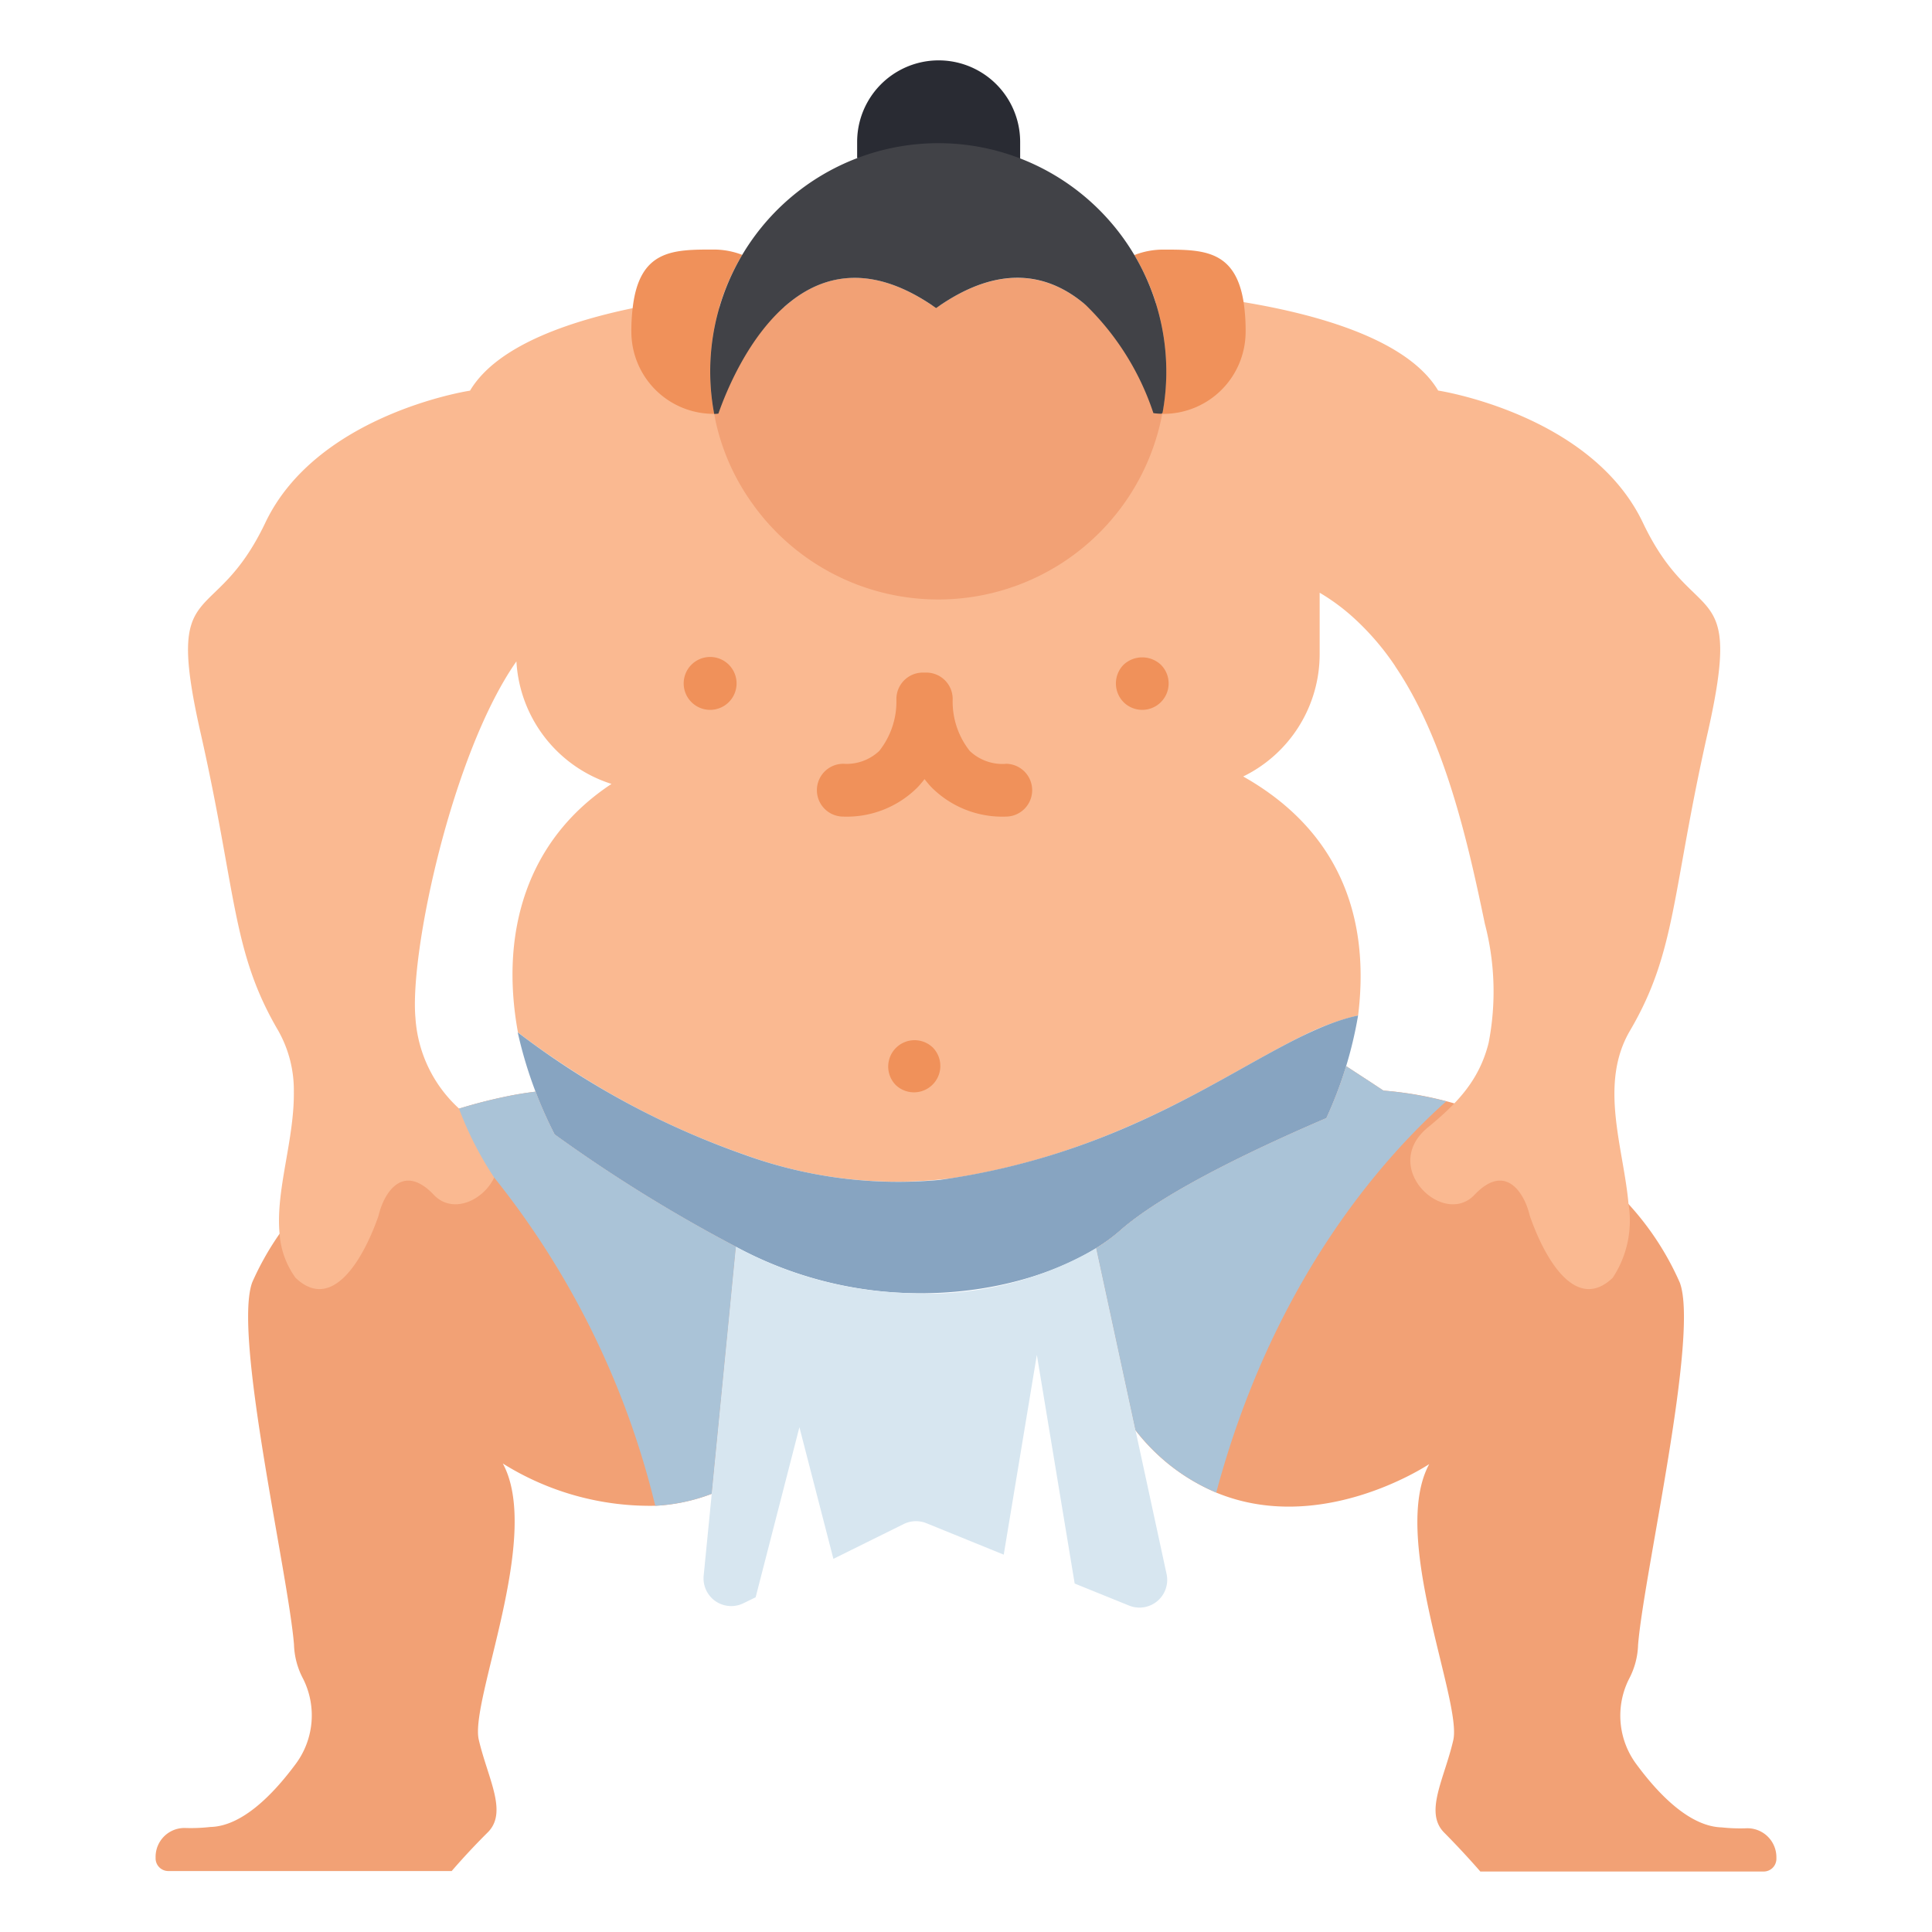 <svg xmlns="http://www.w3.org/2000/svg" width="128" height="128">
    <path d="m48.755 82.6-.429 4.4-1.174 11.97a12.2 12.2 0 0 1-3.739.791 18.372 18.372 0 0 1-10.1-2.8c2.614 4.818-2.194 15.722-1.593 18.3s1.946 4.8.591 6.143-2.385 2.557-2.385 2.557H11.149a.84.84 0 0 1-.84-.839v-.086a1.911 1.911 0 0 1 1.956-1.927 11.484 11.484 0 0 0 1.67-.067c2.089-.048 4.121-2.118 5.609-4.112a5.4 5.4 0 0 0 .534-5.714 5.135 5.135 0 0 1-.6-2.261c-.391-4.761-4.054-20.53-2.766-24a18.887 18.887 0 0 1 1.812-3.215c1.849-2 9.976-7.7 11.887-8.29a32.779 32.779 0 0 1 2.929-.763 23.18 23.18 0 0 1 2.146-.362 25.185 25.185 0 0 0 1.259 2.833 99.439 99.439 0 0 0 12.01 7.442ZM117.691 123.058v.086a.843.843 0 0 1-.84.849H98.076s-1.03-1.2-2.385-2.567c-1.354-1.345 0-3.558.592-6.134S92.076 101.812 94.69 97c-.334.219-7.27 4.713-14.11 1.889a13.281 13.281 0 0 1-5.352-4.131L73.769 88l-1.145-5.3a11.955 11.955 0 0 0 1.576-1.16c3.062-2.709 9.721-5.762 13.68-7.46a26.636 26.636 0 0 0 1.307-3.444l1.63 1.064.839.554a23.636 23.636 0 0 1 4.694.849c3.091.7 9.841 5.2 11.543 6.668a19.06 19.06 0 0 1 3.4 5.209c1.288 3.473-2.375 19.233-2.766 23.993a5.135 5.135 0 0 1-.6 2.261 5.4 5.4 0 0 0 .543 5.724c1.479 1.994 3.511 4.054 5.6 4.112a11.378 11.378 0 0 0 1.66.057 1.919 1.919 0 0 1 1.961 1.931Z"
          fill="#f2a175"/>
    <path d="M108.847 34.632c-3.434-7.212-13.566-8.757-13.566-8.757-1.984-3.33-7.813-5.018-12.888-5.858-1.989 0-33.593.4-40.478.4-3.6.751-8.878 2.285-10.77 5.457l-.01.009c-.4.058-10.189 1.679-13.556 8.748-3.435 7.213-6.7 3.263-4.293 13.91s2.06 14.481 5.151 19.747a8.042 8.042 0 0 1 1.031 4.036c.038 3.2-1.221 6.553-.945 9.415a5.62 5.62 0 0 0 1.059 2.92c2.4 2.289 4.465-1.145 5.5-4.121.344-1.489 1.6-3.549 3.663-1.374 1.241 1.307 3.273.381 4-1.155a2.641 2.641 0 0 0-.907-3.31c-.5-.41-.973-.82-1.421-1.25a8.9 8.9 0 0 1-2.891-5.991c-.4-4.329 2.419-17.544 6.688-23.64a9.052 9.052 0 0 0 6.3 8.119c-5.588 3.682-7.417 9.793-6.2 16.456.124.1 1.536 1.212 3.826 2.671a53.269 53.269 0 0 0 11.219 5.448 29.332 29.332 0 0 0 13.794 1.536c10.97-1.717 18.01-6.911 23.047-9.368a16.478 16.478 0 0 1 3.778-1.4c.846-6.843-1.5-12.384-7.613-15.836a9.024 9.024 0 0 0 5.066-8.119v-4.056a13.735 13.735 0 0 1 2.089 1.517 17.412 17.412 0 0 1 2.91 3.339v.009c.009.01.019.019.019.029s.019.019.019.028c3.239 4.81 4.756 11.457 5.905 17a17.777 17.777 0 0 1 .258 7.87v.009c-.612 2.475-2.058 4.011-4.036 5.629-3.2 2.633 1.031 6.64 3.091 4.465s3.32-.115 3.664 1.374c1.03 2.976 3.091 6.41 5.495 4.121a6.873 6.873 0 0 0 1.049-4.885c-.324-3.711-1.984-7.937.095-11.486 3.091-5.266 2.748-9.1 5.152-19.747s-.86-6.696-4.294-13.909Z"
          fill="#fab991"/>
    <path d="M89.977 67.278a27.119 27.119 0 0 1-2.1 6.8c-3.959 1.7-10.618 4.751-13.68 7.46-2.63 2.308-7.82 4.327-14.052 4.131a25.675 25.675 0 0 1-11.39-3.069 99.439 99.439 0 0 1-12.011-7.441 28.266 28.266 0 0 1-2.444-6.765 54.3 54.3 0 0 0 15.045 8.119 29.861 29.861 0 0 0 12.9 1.66 46.982 46.982 0 0 0 8.939-2.147c8.772-3.035 14.078-7.753 18.793-8.748Z"
          fill="#87a4c1"/>
    <path d="M77 27.42c-.029.172-.067.344-.105.515a15.106 15.106 0 0 1-27.122 5.324 14.721 14.721 0 0 1-2.356-5.324l-.1-.516A15.968 15.968 0 0 1 52.352 20c2.318-1.851 5.5-2.528 9.664.41-.019.01-.029.019-.048.029h.086c-.01-.01-.029-.019-.038-.029 4.321-3.052 7.584-2.2 9.921-.2 2.557 2.202 5.056 7.21 5.063 7.21Z"
          fill="#f2a175"/>
    <path d="M66.634 50.607a3.151 3.151 0 0 1-2.384-.853 5.268 5.268 0 0 1-1.133-3.387 1.751 1.751 0 0 0-1.683-1.806h-.352a1.755 1.755 0 0 0-1.693 1.8 5.27 5.27 0 0 1-1.134 3.388 3.147 3.147 0 0 1-2.383.853 1.75 1.75 0 0 0 0 3.5 6.624 6.624 0 0 0 4.915-1.936 6.421 6.421 0 0 0 .466-.549 6.421 6.421 0 0 0 .466.549 6.624 6.624 0 0 0 4.915 1.936 1.75 1.75 0 0 0 0-3.5ZM47.05 47.03a1.752 1.752 0 1 1 1.75-1.75 1.753 1.753 0 0 1-1.75 1.75ZM74.44 46.52a1.766 1.766 0 0 1 0-2.48 1.808 1.808 0 0 1 2.47 0 1.75 1.75 0 0 1-2.47 2.48ZM59.33 71.87a1.747 1.747 0 0 1 2.47-2.47 1.747 1.747 0 0 1-2.47 2.471Z"
          fill="#f0915a"/>
    <path d="m74.8 106.372-3.6-1.459-2.506-15.149L66.5 103l-5.113-2.079a1.842 1.842 0 0 0-1.507.047l-4.665 2.309-2.252-8.719-2.9 11.266-.8.391a1.835 1.835 0 0 1-2.643-1.822l.534-5.418L48.326 87l.429-4.4a25.4 25.4 0 0 0 11.391 3.072A22.321 22.321 0 0 0 72.624 82.7l1.145 5.3 1.459 6.754 2.061 9.53a1.837 1.837 0 0 1-2.489 2.088Z"
          fill="#d7e6f0"/>
    <path d="m48.755 82.6-.429 4.4-1.174 11.97a12.2 12.2 0 0 1-3.739.791A55.7 55.7 0 0 0 32.738 78.01a22.642 22.642 0 0 1-2.328-4.56 32.779 32.779 0 0 1 2.929-.763 23.18 23.18 0 0 1 2.146-.362 25.185 25.185 0 0 0 1.259 2.833A99.439 99.439 0 0 0 48.755 82.6ZM95.816 72.964c-4.475 4.006-11.553 12.173-15.236 25.92a13.031 13.031 0 0 1-3.587-2.252 13.84 13.84 0 0 1-1.765-1.879L73.769 88l-1.145-5.3a11.955 11.955 0 0 0 1.576-1.16c3.062-2.709 9.721-5.762 13.68-7.46a26.636 26.636 0 0 0 1.307-3.444l1.63 1.064.839.554a24.748 24.748 0 0 1 4.16.71Z"
          fill="#aac3d7"/>
    <path d="M47.935 19.5a15.035 15.035 0 0 0-.887 5.094 14.476 14.476 0 0 0 .267 2.824h-.039a5.445 5.445 0 0 1-5.447-5.447 12.649 12.649 0 0 1 .086-1.555c.439-3.883 2.681-3.883 5.361-3.883a5.247 5.247 0 0 1 1.9.353 14.949 14.949 0 0 0-1.241 2.614ZM82.526 21.973a5.445 5.445 0 0 1-5.447 5.447H77c.009-.028.009-.057.019-.086a15.237 15.237 0 0 0 .251-2.734 14.92 14.92 0 0 0-2.118-7.7 5.2 5.2 0 0 1 1.927-.363c2.585 0 4.761 0 5.314 3.482a12.841 12.841 0 0 1 .133 1.954Z"
          fill="#f0915a"/>
    <path d="M67.588 9.4v1.1l-10.8-.02V9.4a5.4 5.4 0 1 1 10.8 0Z" fill="#292b33"/>
    <path d="m77.025 27.339-.06.07a3.313 3.313 0 0 1-.55-.04 17.756 17.756 0 0 0-4.479-7.158c-2.339-2.009-5.6-2.859-9.916.2-4.168-2.939-7.347-2.259-9.666-.41-2.749 2.18-4.269 6-4.758 7.4a1.32 1.32 0 0 1-.28.02 15.127 15.127 0 0 1 9.476-16.944 15.07 15.07 0 0 1 10.8.02 15.142 15.142 0 0 1 9.433 16.842Z"
          fill="#414247"/>
</svg>